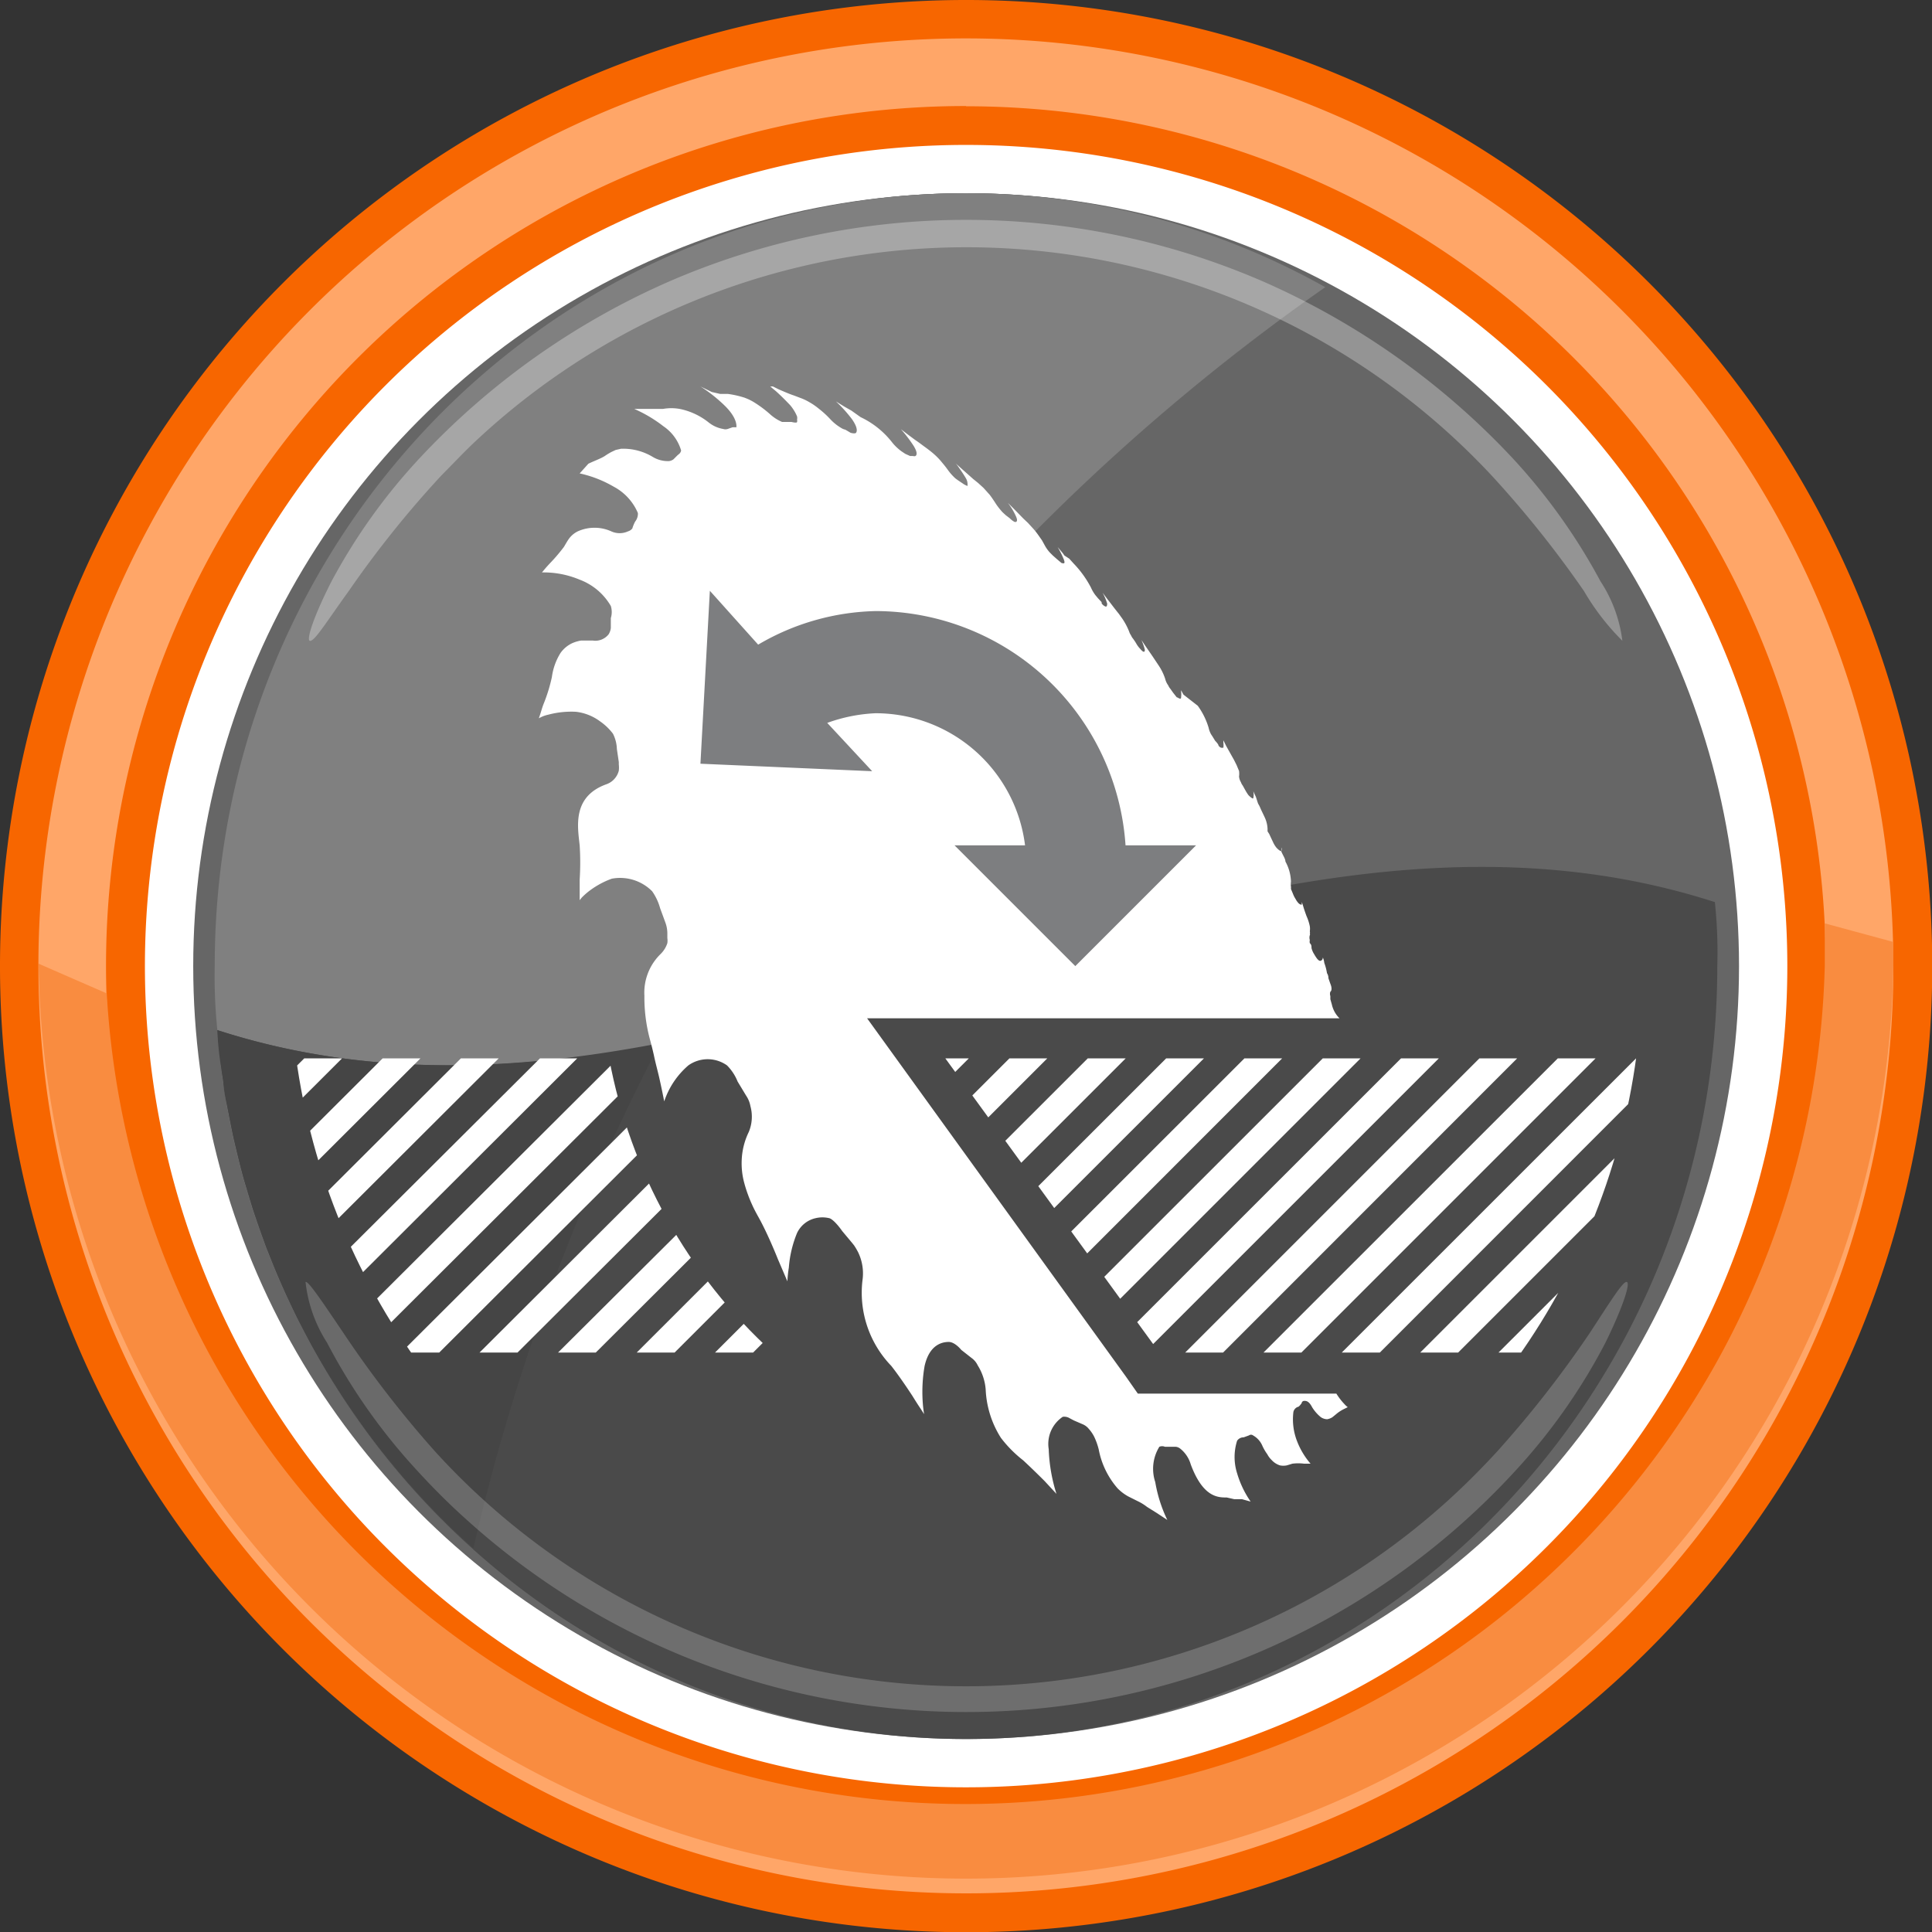 <svg xmlns="http://www.w3.org/2000/svg" xmlns:xlink="http://www.w3.org/1999/xlink" width="28.22mm" height="28.22mm" viewBox="0 0 79.99 79.99"><rect x="0" y="0" width="79.99" height="79.99" fill="#333333" stroke="none"/><defs><clipPath id="a"><circle cx="40" cy="40" r="28" fill="none"/></clipPath><clipPath id="b"><path d="M25.22,43.82h-52L-15,56H32A21.88,21.88,0,0,1,25.22,43.82Zm50.65,0V56H48L39.14,43.82H75.87" fill="none"/></clipPath></defs><title>Регулировка угла наклона</title><circle cx="40" cy="40" r="35.4" fill="#fff"/><circle cx="40" cy="40" r="32" fill="#666"/><path d="M71,37.35C69.68,20.92,56.31,8,40,8,22.82,8,8.89,22.33,8.89,40A21.36,21.36,0,0,0,9,42.65C29.59,49.29,50.41,30.71,71,37.35Z" fill="#666"/><path d="M54.87,11.89A30.39,30.39,0,0,0,40,8C22.82,8,8.89,22.33,8.89,40A21.36,21.36,0,0,0,9,42.65,32.18,32.18,0,0,0,19.59,64.14,88,88,0,0,1,54.87,11.89Z" fill="gray"/><path d="M9,42.65C10.31,59.08,23.69,72,40,72c17.18,0,31.1-14.32,31.1-32A19.51,19.51,0,0,0,71,37.35C50.41,30.71,29.59,49.29,9,42.65Z" fill="#4a4a4a"/><g opacity="0.3"><path d="M12.82,26.53c-.13-.07.16-1,.91-2.47a24.27,24.27,0,0,1,3.69-5.14,31.32,31.32,0,0,1,10.27-7.26,30.9,30.9,0,0,1,24.62,0,31.43,31.43,0,0,1,10.27,7.26,24.59,24.59,0,0,1,3.68,5.14,5.78,5.78,0,0,1,.91,2.47,9.94,9.94,0,0,1-1.59-2.06,44,44,0,0,0-3.82-4.78,29.74,29.74,0,0,0-42-1.49c-.52.48-1,1-1.49,1.49a42.88,42.88,0,0,0-3.83,4.78C13.5,25.77,13,26.6,12.82,26.53Z" fill="#fff"/></g><path d="M9.24,44.72a5.75,5.75,0,0,0,.15,1l.12.58c.06.31.12.63.19.93l.15.61c.07.3.14.59.22.88s.13.41.19.61.16.57.26.86l.21.6.29.83.24.58c.11.28.22.55.34.82l.25.57c.13.26.25.53.38.8s.18.36.28.54l.41.79.3.52c.15.26.3.52.46.77l.31.5.5.76.33.47c.17.25.35.49.53.74l.34.44c.19.25.39.49.59.73l.35.42c.2.24.41.47.62.7l.36.4.66.68.37.37.71.65.25.23a87.19,87.19,0,0,1,7.73-20.91C21.21,44.37,15.09,44.62,9,42.65a11.93,11.93,0,0,0,.16,1.57C9.18,44.39,9.21,44.55,9.24,44.72Z" fill="#454545"/><g opacity="0.2"><path d="M67.36,53.08c.14.06-.15,1-.89,2.51a24.45,24.45,0,0,1-3.67,5.24,30.86,30.86,0,0,1-43.58,2c-.71-.64-1.38-1.32-2-2a24.49,24.49,0,0,1-3.68-5.24,5.83,5.83,0,0,1-.89-2.51c.11-.06.67.78,1.57,2.11A44.59,44.59,0,0,0,18,60.08a29.72,29.72,0,0,0,42,2h0c.69-.63,1.34-1.28,2-2a45,45,0,0,0,3.82-4.89C66.69,53.86,67.22,53,67.36,53.08Z" fill="#fff"/></g><path d="M40,80A40,40,0,1,1,80,40,40,40,0,0,1,40,80ZM40,6A34,34,0,1,0,74,40,34,34,0,0,0,40,6Z" fill="#f76600"/><path d="M40,78.39A38.4,38.4,0,1,1,78.39,40,38.39,38.39,0,0,1,40,78.39Zm0-74A35.6,35.6,0,1,0,75.59,40,35.6,35.6,0,0,0,40,4.4Z" fill="#ffa668"/><path d="M75.55,38.23V40A35.6,35.6,0,0,1,4.42,41.13L1.6,39.9V40a38.4,38.4,0,0,0,76.79,0V39Z" fill="#f98c40"/><g clip-path="url(#a)"><g clip-path="url(#b)"><path d="M-36.21,61.72l-.78-.79L-8.27,32.21l.79.78ZM-4.24,33-5,32.21-33.75,60.93l.78.79ZM-1,33l-.78-.78L-30.51,60.93l.79.79Zm3.25,0-.78-.78L-27.26,60.93l.78.79Zm3.24,0-.78-.78L-24,60.93l.78.79Zm3.24,0L8,32.21-20.77,60.93l.78.79ZM12,33l-.78-.78L-17.53,60.93l.78.79Zm3.24,0-.78-.78L-14.29,60.93l.79.79Zm3.25,0-.79-.78L-11,60.93l.78.79Zm3.24,0L21,32.22-7.8,60.93l.78.79ZM25,33l-.78-.78L-4.55,60.93l.78.79Zm3.25,0-.78-.78L-1.31,60.93l.78.79Zm3.24,0-.78-.78L1.93,60.93l.78.79Zm3.25,0L34,32.22,5.18,60.93l.78.79ZM38,33l-.78-.78L8.42,60.93l.78.79Zm3.24,0-.78-.78L11.66,60.93l.79.79Zm3.25,0-.79-.78L14.91,60.93l.78.79Zm3.24,0L47,32.22,18.15,60.93l.78.79ZM22.21,61.72l-.78-.79L50.16,32.21l.78.78ZM54.18,33l-.78-.78L24.67,60.93l.79.79Zm3.25,0-.79-.78L27.92,60.93l.78.79Zm3.24,0-.78-.78L31.16,60.93l.78.79Zm3.23,0-.77-.78L34.4,60.93l.79.79Zm3.25,0-.78-.78L37.65,60.93l.78.79Zm3.24,0-.78-.78L40.89,60.93l.78.79Zm3.24,0-.78-.78L44.14,60.93l.78.79Zm3.25,0-.78-.78L47.38,60.93l.78.79Zm3.24,0-.78-.78L50.62,60.93l.79.79Zm3.25,0-.79-.78L53.87,60.93l.78.79Zm3.24,0-.78-.78L57.11,60.93l.78.79Zm3.24,0-.78-.78L60.35,60.93l.79.79Zm3.25,0-.78-.78L63.59,60.93l.78.79Zm3.24,0-.78-.78L66.83,60.93l.78.79Zm3.24,0-.78-.78L70.08,60.93l.78.79Zm3.25,0-.78-.78L73.32,60.93l.78.79Zm3.24,0-.78-.78L76.56,60.93l.79.79Z" fill="#fff"/><path d="M46.67,35.76H42.52a6.25,6.25,0,0,0-6.22-6.23,5.92,5.92,0,0,0-2.61.71l-2.8-3.06a9.23,9.23,0,0,1,5.41-1.79A10.39,10.39,0,0,1,46.67,35.76Z" fill="#7d7e80"/><polygon points="29.39 24.54 36.2 31.97 29.08 31.66 29.39 24.54" fill="#7d7e80"/><polygon points="49.64 35.08 39.56 35.08 44.6 40.12 49.64 35.08" fill="#7d7e80"/></g></g><path d="M52.48,34.42v-.11a1.23,1.23,0,0,0-.1-.43c-.07-.16-.15-.31-.2-.43s-.07-.13-.1-.2L52,33l-.11-.24a.66.66,0,0,1,0,.28c0,.07-.16-.07-.21-.13a2.39,2.39,0,0,1-.13-.21l-.1-.18h0a.42.42,0,0,1-.07-.13.57.57,0,0,1-.08-.24.88.88,0,0,0,0-.23l-.1-.24-.11-.22L51,31.3l-.23-.41-.12-.24v.1a.74.74,0,0,1,0,.21h-.09a.24.24,0,0,1-.11-.09c0-.06-.14-.2-.14-.2l-.11-.18h0l-.06-.09a1,1,0,0,1-.1-.27,3,3,0,0,0-.45-.91L49,28.76l-.1-.18v.05a1,1,0,0,1,0,.24c0,.13-.13,0-.18,0l-.15-.19-.12-.17a.46.46,0,0,1-.08-.13.79.79,0,0,1-.13-.28,2.27,2.27,0,0,0-.25-.52l-.28-.42-.29-.42-.16-.24a2.7,2.7,0,0,1,.14.4c0,.15-.1.07-.16,0l-.09-.1-.06-.08L47,26.57h0l-.09-.13a.46.46,0,0,1-.08-.13.6.6,0,0,1-.08-.16,2.73,2.73,0,0,0-.3-.56c-.06-.08-.11-.16-.17-.23l-.15-.19L46,25l-.17-.22-.18-.24a2.25,2.25,0,0,1,.19.45c0,.18-.08.12-.13.09a.32.32,0,0,1-.1-.1v-.05h0l-.15-.16-.1-.12a1.5,1.5,0,0,1-.19-.32,4.25,4.25,0,0,0-.72-1l-.18-.2-.2-.13L44,22.9l-.21-.25a3.89,3.89,0,0,1,.25.5c.08.21,0,.18-.09.16l-.19-.16L43.59,23h0l-.12-.12a1.5,1.5,0,0,1-.23-.33l-.1-.18-.14-.2a3,3,0,0,0-.22-.28l-.22-.24-.19-.18-.4-.41-.24-.24a2.77,2.77,0,0,1,.33.55c.11.24,0,.25-.05.24a.75.75,0,0,1-.2-.15l-.17-.13h0l-.13-.12a2.88,2.88,0,0,1-.27-.34c-.09-.14-.17-.26-.26-.38l-.26-.29L40.5,20l-.21-.17-.45-.4-.19-.17-.08-.07a1.09,1.09,0,0,1,.13.17c.08.11.19.27.29.44a.5.5,0,0,1,.07.27v.05h0a.7.7,0,0,1-.21-.11l-.18-.12h0l-.11-.08a2.17,2.17,0,0,1-.32-.36c-.1-.14-.21-.27-.32-.4a2.91,2.91,0,0,0-.31-.3c-.19-.16-.37-.28-.5-.38L38,18.29l-.13-.09L37.6,18l-.3-.23a5.82,5.82,0,0,1,.52.68c.2.32.12.41.08.43s-.08,0-.13,0h-.09l-.2-.09h0l-.15-.1a2,2,0,0,1-.39-.37,3.61,3.61,0,0,0-1.31-1.05L35.25,17l-.3-.17-.34-.21a5.72,5.72,0,0,1,.66.73c.26.37.21.52.17.57s-.22,0-.22,0L35,17.79h0a.51.51,0,0,1-.17-.07,2,2,0,0,1-.45-.36,4,4,0,0,0-.48-.44,2.71,2.71,0,0,0-.41-.28,2.11,2.11,0,0,0-.34-.16l-.29-.11c-.16-.05-.41-.16-.62-.25L32,16h-.11l.24.2c.2.18.39.37.58.57a1.75,1.75,0,0,1,.29.47.33.33,0,0,1,0,.14.14.14,0,0,1,0,.09c0,.06-.23,0-.23,0h-.39a1.8,1.8,0,0,1-.52-.34,4.73,4.73,0,0,0-.57-.43,2.16,2.16,0,0,0-.48-.24,4,4,0,0,0-.67-.15h-.32l-.35-.08L29,16a6.32,6.32,0,0,1,1,.79c.45.44.49.74.49.85v.05h-.16l-.2.07h0a.31.31,0,0,1-.19,0,1.31,1.31,0,0,1-.6-.27,2.82,2.82,0,0,0-1.2-.56,2,2,0,0,0-.69,0H26.26a5.69,5.69,0,0,1,1.21.72,1.84,1.84,0,0,1,.73,1,.24.24,0,0,1-.09.15l-.06.05h0l-.17.17h0a.4.4,0,0,1-.18.07,1.2,1.2,0,0,1-.67-.17,2.37,2.37,0,0,0-1.32-.34l-.22.05-.17.08a2.61,2.61,0,0,0-.28.17c-.17.11-.46.21-.68.32l-.36.4a4.86,4.86,0,0,1,1.41.55,2.21,2.21,0,0,1,1,1.09.51.51,0,0,1-.11.35,1.48,1.48,0,0,0-.12.29h0A.36.36,0,0,1,26,22a.83.83,0,0,1-.69,0,1.69,1.69,0,0,0-1.39,0,1,1,0,0,0-.36.3c-.08.11-.15.24-.21.34a7.14,7.14,0,0,1-.57.67c-.2.21-.34.39-.34.39A3.84,3.84,0,0,1,24,24a2.51,2.51,0,0,1,1.29,1.09.85.85,0,0,1,0,.5V26h0a.62.62,0,0,1-.09.26.7.7,0,0,1-.66.26h-.48a1.58,1.58,0,0,0-.37.11,1.24,1.24,0,0,0-.48.4,2.5,2.5,0,0,0-.36,1,6.74,6.74,0,0,1-.33,1.08c-.07.17-.11.33-.15.45l-.06.18a1.32,1.32,0,0,1,.39-.15,3.69,3.69,0,0,1,1.15-.12,2.08,2.08,0,0,1,1,.4,2.33,2.33,0,0,1,.53.51,1.51,1.51,0,0,1,.16.63l.08.54h0v.1a1.13,1.13,0,0,1,0,.26.81.81,0,0,1-.54.57C23.68,33,23.92,34.25,24,35a11.21,11.21,0,0,1,0,1.42v.85l.08-.1a2.73,2.73,0,0,1,.25-.23,3.52,3.52,0,0,1,1-.56A1.87,1.87,0,0,1,27,36.9a2.25,2.25,0,0,1,.33.7l.22.6h0a1.32,1.32,0,0,1,.08.44v.2a.74.74,0,0,1,0,.21,1.12,1.12,0,0,1-.27.44,2.23,2.23,0,0,0-.68,1.74A6.67,6.67,0,0,0,26.9,43c.06.22.13.49.19.77s.14.57.2.83c.12.53.21,1,.21,1a3.37,3.37,0,0,1,1-1.49,1.38,1.38,0,0,1,1.6,0,2,2,0,0,1,.44.67l.35.58h0a1.14,1.14,0,0,1,.18.44A1.64,1.64,0,0,1,31,46.87,2.91,2.91,0,0,0,30.71,48a3.11,3.11,0,0,0,.11,1,5.81,5.81,0,0,0,.32.88c.12.27.26.5.37.71.22.42.48,1,.7,1.55l.39.91a5,5,0,0,1,.06-.57A4.67,4.67,0,0,1,33,51.05a1.12,1.12,0,0,1,.75-.61,1.22,1.22,0,0,1,.6,0c.22.09.52.53.52.53l.41.49h0l.08.1a2.75,2.75,0,0,1,.17.29A2,2,0,0,1,35.71,53a4.36,4.36,0,0,0,1.19,3.55c.26.33.6.82.88,1.25.13.21.25.4.34.53l.14.22A5.43,5.43,0,0,1,38.2,58a6.27,6.27,0,0,1,.08-1.44c.2-.9.74-1,1-1s.52.33.52.33l.42.33h0a.79.79,0,0,1,.26.31,2.2,2.2,0,0,1,.33,1,4.06,4.06,0,0,0,.63,2,5.06,5.06,0,0,0,.92.93c.26.24.6.57.89.86l.49.53A6.91,6.91,0,0,1,43.42,60,1.35,1.35,0,0,1,44,58.66a.43.43,0,0,1,.29.06l.17.09.37.16h0a.64.64,0,0,1,.25.19,1.51,1.51,0,0,1,.22.32,2.76,2.76,0,0,1,.19.53,3.42,3.42,0,0,0,.78,1.61,1.9,1.9,0,0,0,.45.34l.38.19a2.06,2.06,0,0,1,.39.24l.4.25.44.29a5.87,5.87,0,0,1-.5-1.57A1.74,1.74,0,0,1,48,59.9a.3.3,0,0,1,.23,0h.44a.36.36,0,0,1,.21.09,1.29,1.29,0,0,1,.42.64C49.81,62,50.43,62,50.79,62l.31.07h.32l.36.1A4.07,4.07,0,0,1,51.22,61a2.22,2.22,0,0,1,0-1.35.32.32,0,0,1,.27-.14l.22-.08h0a.14.14,0,0,1,.17,0,.89.89,0,0,1,.39.44,2,2,0,0,0,.2.34.94.94,0,0,0,.18.24.8.8,0,0,0,.34.22.71.71,0,0,0,.29,0l.23-.07a1.93,1.93,0,0,1,.48,0h.27a3.16,3.16,0,0,1-.55-.91,2.49,2.49,0,0,1-.16-1.23.29.29,0,0,1,.18-.21c.05,0,.11-.09.16-.15h0A.11.11,0,0,1,54,58c.08,0,.19,0,.33.27a1.65,1.65,0,0,0,.35.4.48.48,0,0,0,.27.09.6.6,0,0,0,.21-.08l.16-.13a1.52,1.52,0,0,1,.34-.22l.14-.07h0a.89.89,0,0,1-.14-.13,2.6,2.6,0,0,1-.33-.43H47.11l-.49-.7L37.8,44.79l-1.9-2.63H55.46a1.11,1.11,0,0,1-.24-.34,1.13,1.13,0,0,1-.08-.24l-.06-.21h0v-.13a.28.28,0,0,1,0-.18c.07-.05.06-.19,0-.33L55,40.5a.37.37,0,0,0-.06-.21,2.17,2.17,0,0,0-.11-.42.86.86,0,0,0-.06-.23s0,.12-.1.14-.22-.21-.27-.29a.82.82,0,0,1-.1-.24c0-.07,0-.14-.07-.2h0a.28.28,0,0,1,0-.13.34.34,0,0,1,0-.2.08.08,0,0,0,0-.07.14.14,0,0,0,0-.09.74.74,0,0,0,0-.21,2,2,0,0,0-.14-.43c-.05-.14-.1-.28-.14-.42a1.1,1.1,0,0,0-.06-.16h0a.24.24,0,0,1,0,.12.22.22,0,0,1-.14-.08.76.76,0,0,1-.11-.16,1.13,1.13,0,0,1-.11-.22l-.08-.19h0v-.09a.81.81,0,0,1,0-.22,1.84,1.84,0,0,0-.23-.83c0-.12-.12-.28-.17-.42l0-.16h0a.19.19,0,0,1,0,.15c-.06,0-.18-.11-.23-.18a1.13,1.13,0,0,1-.12-.21l-.09-.19-.06-.13" fill="#fff"/><path d="M46.6,35a10.39,10.39,0,0,0-10.34-9.7,10,10,0,0,0-4.87,1.39l-2-2.23L29,31.62l7.11.31-1.86-2a6.71,6.71,0,0,1,2-.4A6.24,6.24,0,0,1,42.44,35H39.52l5,5,5-5Z" fill="#7d7e80"/></svg>